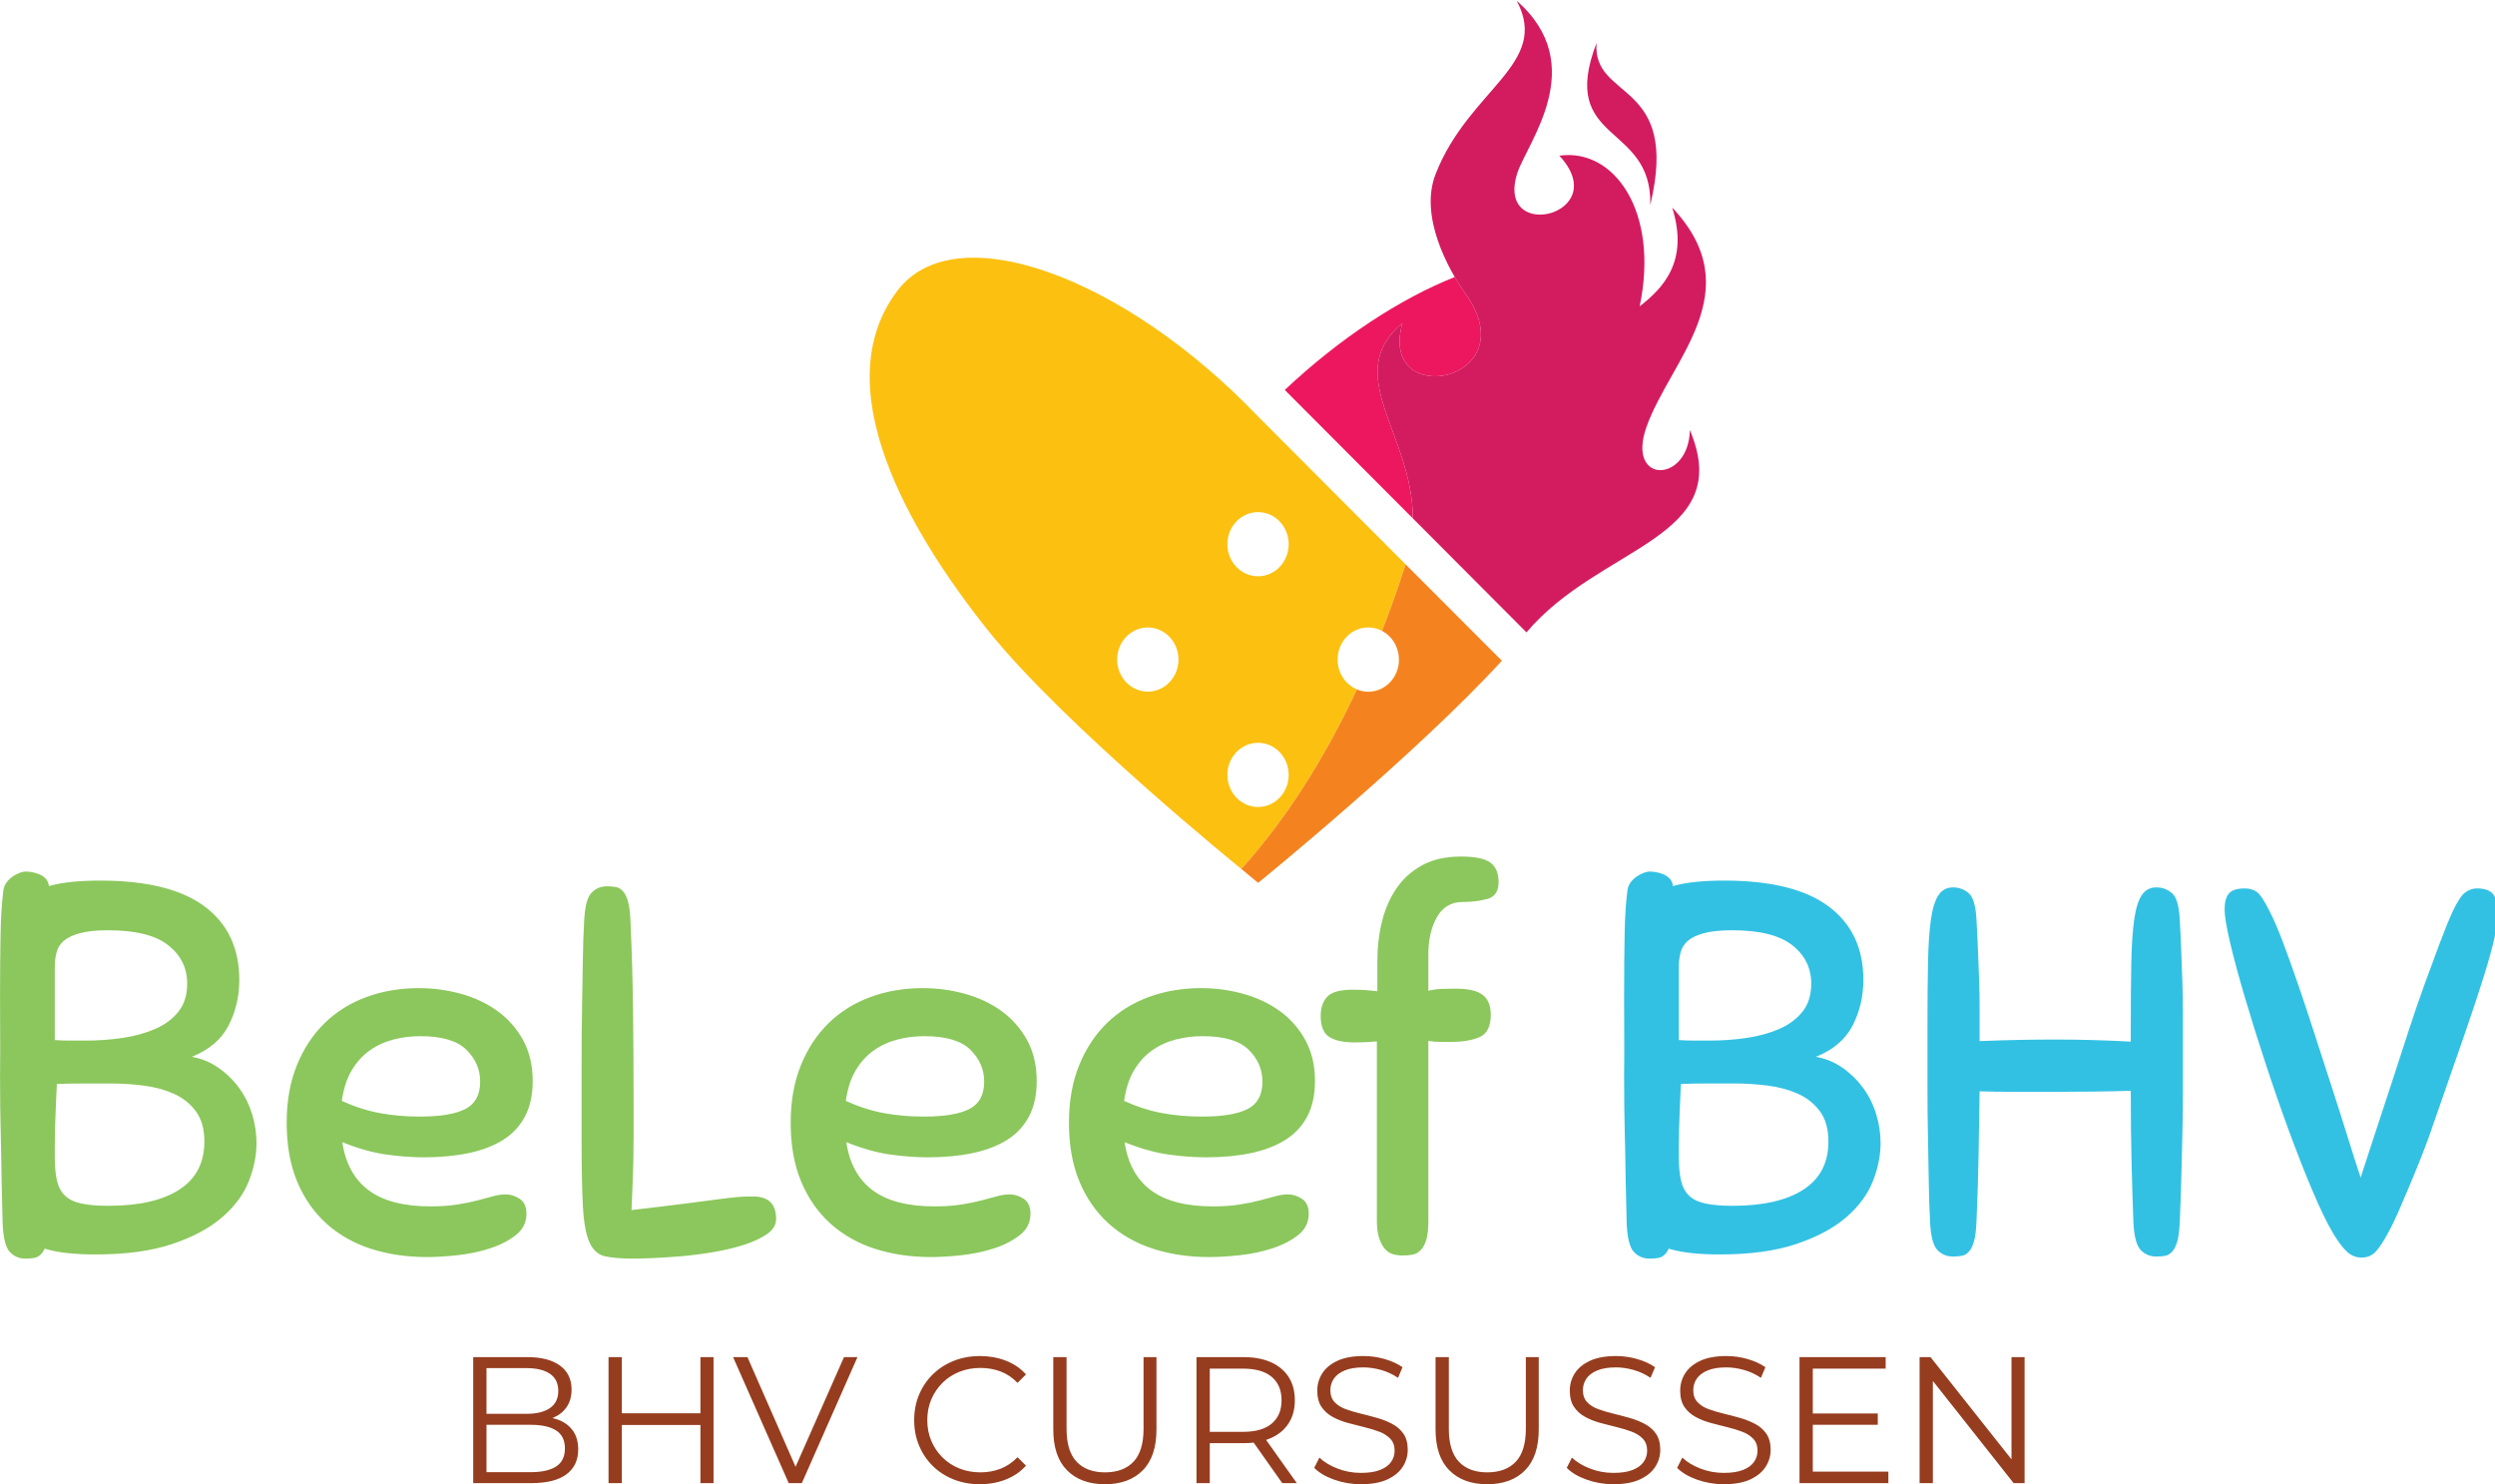 <svg xmlns="http://www.w3.org/2000/svg" xmlns:xlink="http://www.w3.org/1999/xlink" xmlns:serif="http://www.serif.com/" width="269px" height="160px" xml:space="preserve" style="fill-rule:evenodd;clip-rule:evenodd;stroke-linejoin:round;stroke-miterlimit:2;"><g transform="matrix(1,0,0,1,-962.139,-2380.68)"><g transform="matrix(1,0,0,1.93,-1370,757.118)"><g transform="matrix(1,4.16334e-17,5.55112e-17,1,11.874,-8.004)"><g transform="matrix(0.152,0,-5.49805e-34,0.079,2320.27,849.27)"><path d="M1002.13,366.048L911.29,275.201C950.628,238.359 993.154,210.709 1031.85,195.366C1034.51,199.916 1037.16,203.941 1039.52,207.254C1083.96,269.532 976.961,290.211 994.744,227.914C951.15,264.417 1001.94,305.927 1002.13,366.048Z" style="fill:#ec175e;"></path></g><g transform="matrix(0.152,7.70372e-34,0,0.079,2320.27,849.27)"><path d="M1082.72,446.637L1002.14,366.047C1001.94,305.926 951.15,264.417 994.744,227.914C976.961,290.211 1083.96,269.532 1039.52,207.254C1027.03,189.746 1006.62,152.367 1018.23,122.654C1041.79,62.35 1099.84,44.924 1075.79,0C1128.29,45.876 1082.73,100.792 1076.05,122.347C1060.73,171.752 1144.85,151.33 1106.04,109.559C1144.73,104.009 1177.1,148.846 1163.01,216.073C1179.47,203.372 1198.17,184.255 1186.05,146.2C1242.13,205.547 1184.48,254.091 1167.75,301.609C1153.43,342.27 1197.88,341.157 1198.6,303.58C1231.34,380.641 1134.97,384.898 1082.72,446.637ZM1170.52,144.417C1172.08,85.8 1104.83,101.518 1132.4,29.901C1129.38,70.963 1191.87,55.501 1170.52,144.417Z" style="fill:#d31b60;"></path></g><g transform="matrix(0.152,0,-5.49805e-34,0.079,2320.27,849.27)"><path d="M880.438,613.909C880.438,613.909 754.004,511.875 700.464,444.874C643.758,373.912 585.492,272.58 636.396,205.174C677.653,150.55 798.201,195.792 892.303,293.98L996.954,398.533C991.773,414.775 986.205,430.429 980.243,445.579C977.306,444.036 973.99,443.166 970.48,443.166C958.477,443.166 948.736,453.336 948.736,465.861C948.736,478.379 958.477,488.548 970.48,488.548C982.482,488.548 992.231,478.379 992.231,465.861C992.231,462.693 991.607,459.675 990.481,456.935C991.644,459.708 992.29,462.777 992.29,466.002C992.29,478.511 982.557,488.665 970.562,488.665C967.692,488.665 964.947,488.088 962.428,486.989C938.922,537.19 910.947,580.295 880.438,613.909ZM892.303,524.736C904.305,524.736 914.054,534.905 914.054,547.43C914.054,559.948 904.305,570.118 892.303,570.118C880.3,570.118 870.559,559.948 870.559,547.43C870.559,534.905 880.3,524.736 892.303,524.736ZM835.87,465.861C835.87,478.379 826.129,488.548 814.126,488.548C802.124,488.548 792.375,478.379 792.375,465.861C792.375,453.336 802.124,443.166 814.126,443.166C826.129,443.166 835.87,453.336 835.87,465.861ZM892.303,361.597C904.305,361.597 914.054,371.767 914.054,384.284C914.054,396.809 904.305,406.979 892.303,406.979C880.3,406.979 870.559,396.809 870.559,384.284C870.559,371.767 880.3,361.597 892.303,361.597Z" style="fill:#fcc011;"></path></g><g transform="matrix(0.152,0,-5.49805e-34,0.079,2320.27,849.27)"><path d="M980.243,445.579C986.205,430.429 991.773,414.775 996.954,398.533L1065.27,466.698C1004.69,532.581 895.772,621.025 892.376,623.778L880.438,613.909C910.947,580.295 938.922,537.19 962.428,486.989C964.947,488.088 967.692,488.665 970.562,488.665C982.557,488.665 992.29,478.511 992.29,466.002C992.29,462.777 991.644,459.708 990.481,456.935C988.457,452.01 984.809,447.98 980.243,445.579Z" style="fill:#f4831f;"></path></g><g transform="matrix(0.152,0,-5.49805e-34,0.079,2320.27,849.27)"><path d="M1152.08,742.167C1152,730.003 1151.97,717.61 1151.97,704.987C1151.97,687.486 1152.09,672.45 1152.34,659.879C1152.58,647.308 1153.26,636.955 1154.37,628.821C1155.48,620.686 1165.65,615.78 1170.08,615.78C1174.27,615.78 1185.96,617.362 1186.6,626.071C1187.07,625.937 1187.54,625.806 1188.02,625.678C1196.77,623.336 1208.41,622.165 1222.96,622.165C1255.99,622.165 1280.7,628.266 1297.09,640.467C1313.48,652.669 1321.68,669.985 1321.68,692.416C1321.68,704.001 1319.15,714.723 1314.1,724.583C1309.04,734.443 1300.35,741.838 1288.03,746.768C1294.93,748 1301.22,750.588 1306.89,754.532C1312.56,758.476 1317.42,763.221 1321.49,768.767C1325.56,774.313 1328.64,780.476 1330.74,787.254C1332.83,794.033 1333.88,800.873 1333.88,807.775C1333.88,816.648 1332.03,825.707 1328.33,834.951C1324.63,844.194 1318.35,852.636 1309.48,860.278C1300.6,867.919 1288.83,874.205 1274.16,879.134C1259.5,884.064 1241.32,886.529 1219.63,886.529C1205.82,886.529 1194.73,885.42 1186.35,883.202C1185.42,882.956 1184.52,882.698 1183.63,882.429C1183.02,883.757 1182.33,884.877 1181.55,885.79C1180.07,887.515 1178.4,888.563 1176.55,888.933C1174.7,889.302 1172.55,889.487 1170.08,889.487C1165.65,889.487 1161.95,887.947 1158.99,884.865C1156.03,881.784 1154.31,875.191 1153.81,865.084C1153.57,856.211 1153.32,845.858 1153.08,834.026C1152.92,826.471 1152.79,818.514 1152.68,810.154C1152.62,808.363 1152.57,806.522 1152.52,804.632C1152.15,790.458 1151.97,775.731 1151.97,760.448C1151.97,754.622 1152,748.528 1152.08,742.167ZM1296.9,806.665C1296.9,797.792 1294.87,790.643 1290.8,785.221C1286.74,779.798 1281.5,775.669 1275.09,772.834C1268.68,770 1261.53,768.089 1253.64,767.103C1245.76,766.117 1237.87,765.624 1229.98,765.624L1210.75,765.624C1204.1,765.624 1197.94,765.748 1192.27,765.994C1192.02,771.17 1191.77,776.47 1191.53,781.893C1191.28,787.316 1191.1,792.43 1190.97,797.237C1190.85,802.044 1190.79,806.234 1190.79,809.808L1190.79,817.388C1190.79,824.043 1191.28,829.589 1192.27,834.026C1193.25,838.463 1195.1,842.037 1197.81,844.749C1200.53,847.46 1204.41,849.37 1209.46,850.48C1214.51,851.589 1220.98,852.143 1228.87,852.143C1250.56,852.143 1267.32,848.323 1279.16,840.681C1290.99,833.04 1296.9,821.702 1296.9,806.665ZM1228.5,657.291C1220.37,657.291 1213.77,657.968 1208.72,659.324C1203.67,660.68 1199.85,662.467 1197.26,664.685C1194.67,666.904 1192.94,669.615 1192.08,672.82C1191.22,676.024 1190.79,679.475 1190.79,683.172L1190.79,734.936C1194.24,735.182 1197.88,735.306 1201.7,735.306L1212.6,735.306C1221.48,735.306 1230.17,734.689 1238.67,733.457C1247.17,732.224 1254.88,730.129 1261.78,727.171C1268.68,724.213 1274.23,720.146 1278.42,714.97C1282.61,709.794 1284.7,703.138 1284.7,695.004C1284.7,683.912 1280.2,674.853 1271.21,667.828C1262.21,660.803 1247.98,657.291 1228.5,657.291ZM1513.2,863.605C1512.71,850.295 1512.28,836.306 1511.91,821.64C1511.54,806.974 1511.35,790.027 1511.35,770.801C1503.46,771.047 1495.08,771.232 1486.21,771.355C1477.34,771.479 1468.22,771.54 1458.85,771.54L1428.53,771.54C1419.41,771.54 1411.28,771.417 1404.13,771.17C1403.88,786.699 1403.63,801.674 1403.39,816.094C1403.14,830.514 1402.65,846.228 1401.91,863.236C1401.66,869.151 1401.11,873.712 1400.25,876.916C1399.38,880.12 1398.21,882.585 1396.73,884.311C1395.25,886.036 1393.59,887.084 1391.74,887.454C1389.89,887.823 1387.74,888.008 1385.27,888.008C1380.84,888.008 1377.14,886.468 1374.18,883.386C1371.22,880.305 1369.5,873.712 1369,863.605C1368.51,854.732 1368.2,845.488 1368.08,835.875C1367.95,826.262 1367.77,815.909 1367.52,804.817C1367.28,793.725 1367.15,781.708 1367.15,768.767L1367.15,725.323C1367.15,707.822 1367.28,692.847 1367.52,680.399C1367.77,667.951 1368.45,657.784 1369.56,649.896C1370.67,642.008 1372.45,636.215 1374.92,632.518C1377.38,628.821 1380.84,626.972 1385.27,626.972C1389.46,626.972 1393.16,628.328 1396.36,631.039C1399.57,633.75 1401.42,640.036 1401.91,649.896C1402.4,658.276 1402.77,665.856 1403.02,672.635C1403.27,679.413 1403.51,686.069 1403.76,692.601C1404.01,699.133 1404.13,705.85 1404.13,712.752L1404.13,735.675C1422.62,734.936 1440.73,734.566 1458.48,734.566C1467.11,734.566 1475.8,734.689 1484.55,734.936C1493.3,735.182 1502.23,735.552 1511.35,736.045L1511.35,725.323C1511.35,707.822 1511.48,692.847 1511.72,680.399C1511.97,667.951 1512.65,657.784 1513.76,649.896C1514.87,642.008 1516.65,636.215 1519.12,632.518C1521.58,628.821 1525.03,626.972 1529.47,626.972C1533.66,626.972 1537.36,628.328 1540.56,631.039C1543.77,633.75 1545.62,640.036 1546.11,649.896C1546.6,658.769 1546.97,666.657 1547.22,673.559C1547.46,680.461 1547.71,687.301 1547.96,694.08C1548.2,700.858 1548.33,707.883 1548.33,715.155L1548.33,771.54C1548.33,781.646 1548.2,791.629 1547.96,801.489C1547.71,811.349 1547.46,821.332 1547.22,831.438C1546.97,841.544 1546.6,852.143 1546.11,863.236C1545.86,869.151 1545.31,873.712 1544.44,876.916C1543.58,880.12 1542.41,882.585 1540.93,884.311C1539.45,886.036 1537.79,887.084 1535.94,887.454C1534.09,887.823 1531.93,888.008 1529.47,888.008C1525.03,888.008 1521.34,886.468 1518.38,883.386C1515.42,880.305 1513.69,873.712 1513.2,863.605ZM1693.63,871.74C1690.43,877.655 1687.53,881.969 1684.95,884.681C1682.36,887.392 1679.09,888.748 1675.15,888.748C1671.2,888.748 1667.75,887.392 1664.8,884.681C1661.84,881.969 1658.63,877.779 1655.18,872.109C1650.75,864.715 1645.75,854.485 1640.21,841.421C1634.66,828.357 1629.05,814.122 1623.38,798.716C1617.72,783.31 1612.17,767.35 1606.75,750.835C1601.32,734.32 1596.45,718.791 1592.14,704.247C1587.83,689.704 1584.38,676.948 1581.79,665.979C1579.2,655.01 1577.91,647.184 1577.91,642.501C1577.91,637.571 1578.89,633.874 1580.86,631.409C1582.84,628.944 1586.66,627.711 1592.33,627.711C1595.53,627.711 1598.3,628.512 1600.64,630.115C1602.99,631.717 1606.01,636.215 1609.7,643.61C1612.66,649.279 1615.87,656.674 1619.32,665.795C1622.77,674.915 1626.4,685.021 1630.22,696.113C1634.05,707.205 1637.93,718.852 1641.87,731.054C1645.82,743.255 1649.76,755.395 1653.7,767.473C1657.65,779.551 1661.34,791.136 1664.8,802.229C1668.25,813.321 1671.45,823.304 1674.41,832.177C1677.37,823.057 1680.69,812.889 1684.39,801.674C1688.09,790.458 1691.91,778.873 1695.85,766.918C1699.8,754.963 1703.74,742.885 1707.68,730.684C1711.63,718.482 1715.57,706.959 1719.52,696.113C1723.46,685.268 1727.16,675.285 1730.61,666.164C1734.06,657.044 1737.14,649.526 1739.85,643.61C1743.3,636.462 1746.32,632.025 1748.91,630.3C1751.5,628.574 1754.15,627.711 1756.86,627.711C1762.53,627.711 1766.41,629.129 1768.51,631.963C1770.6,634.798 1771.65,638.927 1771.65,644.35C1771.65,649.279 1770.91,655.195 1769.43,662.097C1767.95,668.999 1765.43,678.181 1761.85,689.643C1758.28,701.105 1753.53,715.34 1747.62,732.348C1741.7,749.356 1734.43,770.184 1725.8,794.834C1723.58,801.489 1721.06,808.391 1718.22,815.539C1715.39,822.687 1712.55,829.651 1709.72,836.429C1706.88,843.208 1704.11,849.679 1701.4,855.841C1698.69,862.003 1696.1,867.303 1693.63,871.74Z" style="fill:#32c1e3;"></path></g><g transform="matrix(0.152,0,-5.49805e-34,0.079,2320.27,849.27)"><path d="M300.709,817.851C292.101,817.851 283.062,817.174 273.592,815.82C264.123,814.466 253.854,811.573 242.786,807.142C245,822.159 251.21,833.483 261.418,841.114C271.625,848.746 286.321,852.561 305.505,852.561C312.392,852.561 318.602,852.13 324.137,851.269C329.671,850.407 334.528,849.422 338.709,848.315C342.891,847.207 346.58,846.222 349.778,845.361C352.975,844.499 355.926,844.068 358.632,844.068C362.075,844.068 365.396,845.114 368.593,847.207C371.791,849.299 373.389,852.807 373.389,857.731C373.389,863.885 370.868,868.932 365.826,872.87C360.784,876.809 354.635,879.948 347.379,882.287C340.124,884.625 332.438,886.225 324.321,887.087C316.204,887.949 309.072,888.379 302.923,888.379C288.411,888.379 275.068,886.41 262.893,882.471C250.718,878.532 240.204,872.563 231.349,864.562C222.495,856.562 215.608,846.653 210.689,834.837C205.77,823.02 203.31,809.235 203.31,793.48C203.31,778.217 205.708,764.677 210.504,752.861C215.301,741.045 221.88,731.075 230.243,722.951C238.605,714.827 248.505,708.673 259.942,704.488C271.379,700.303 283.738,698.211 297.02,698.211C307.35,698.211 317.373,699.565 327.088,702.272C336.803,704.98 345.412,709.042 352.913,714.458C360.415,719.874 366.441,726.705 370.991,734.952C375.541,743.199 377.817,752.861 377.817,763.939C377.817,773.786 375.972,782.156 372.283,789.049C368.593,795.941 363.367,801.48 356.603,805.665C349.839,809.85 341.722,812.927 332.253,814.897C322.784,816.866 312.269,817.851 300.709,817.851ZM298.127,732.183C291.486,732.183 285.091,732.983 278.942,734.583C272.793,736.183 267.198,738.768 262.155,742.337C257.113,745.907 252.871,750.584 249.427,756.369C245.984,762.154 243.647,769.355 242.417,777.971C251.764,782.156 260.864,785.048 269.719,786.648C278.573,788.248 287.919,789.049 297.758,789.049C312.269,789.049 323.03,787.264 330.039,783.694C337.049,780.125 340.554,773.663 340.554,764.308C340.554,755.692 337.295,748.184 330.777,741.783C324.259,735.383 313.376,732.183 298.127,732.183ZM449.39,782.771L449.39,803.634C449.39,809.666 449.329,815.389 449.206,820.805C449.083,826.221 448.898,831.636 448.652,837.052C448.406,842.468 448.16,848.499 447.914,855.146C464.885,853.177 478.167,851.576 487.759,850.346C497.352,849.115 504.915,848.13 510.449,847.392C515.983,846.653 520.287,846.161 523.361,845.915C526.436,845.668 530.064,845.545 534.245,845.545C545.067,845.545 550.478,850.838 550.478,861.423C550.478,865.608 548.326,869.178 544.022,872.132C539.718,875.086 534.307,877.609 527.789,879.702C521.271,881.794 514.015,883.517 506.022,884.871C498.028,886.225 490.28,887.21 482.779,887.825C475.277,888.441 468.513,888.872 462.487,889.118C456.461,889.364 452.218,889.487 449.759,889.487C440.904,889.487 434.018,888.933 429.099,887.825C424.179,886.718 420.49,883.394 418.031,877.855C415.571,872.317 414.034,863.885 413.419,852.561C412.804,841.237 412.496,825.236 412.496,804.557L412.496,751.384C412.496,735.875 412.619,721.966 412.865,709.658C413.111,697.349 413.296,686.394 413.419,676.794C413.542,667.193 413.849,658.454 414.341,650.576C414.833,640.483 416.555,633.898 419.506,630.821C422.458,627.744 426.147,626.205 430.574,626.205C433.034,626.205 435.186,626.39 437.031,626.759C438.875,627.128 440.536,628.174 442.011,629.898C443.487,631.621 444.655,634.083 445.516,637.283C446.377,640.483 446.93,645.037 447.176,650.945C448.16,672.609 448.775,694.026 449.021,715.197C449.267,736.367 449.39,758.892 449.39,782.771ZM658.207,817.851C649.599,817.851 640.56,817.174 631.091,815.82C621.621,814.466 611.353,811.573 600.284,807.142C602.498,822.159 608.708,833.483 618.916,841.114C629.123,848.746 643.819,852.561 663.003,852.561C669.89,852.561 676.101,852.13 681.635,851.269C687.169,850.407 692.026,849.422 696.208,848.315C700.389,847.207 704.078,846.222 707.276,845.361C710.473,844.499 713.425,844.068 716.13,844.068C719.573,844.068 722.894,845.114 726.091,847.207C729.289,849.299 730.888,852.807 730.888,857.731C730.888,863.885 728.366,868.932 723.324,872.87C718.282,876.809 712.133,879.948 704.878,882.287C697.622,884.625 689.936,886.225 681.819,887.087C673.703,887.949 666.57,888.379 660.421,888.379C645.909,888.379 632.566,886.41 620.391,882.471C608.217,878.532 597.702,872.563 588.847,864.562C579.993,856.562 573.106,846.653 568.187,834.837C563.268,823.02 560.808,809.235 560.808,793.48C560.808,778.217 563.206,764.677 568.003,752.861C572.799,741.045 579.378,731.075 587.741,722.951C596.103,714.827 606.003,708.673 617.44,704.488C628.877,700.303 641.236,698.211 654.518,698.211C664.848,698.211 674.871,699.565 684.586,702.272C694.301,704.98 702.91,709.042 710.412,714.458C717.913,719.874 723.939,726.705 728.489,734.952C733.04,743.199 735.315,752.861 735.315,763.939C735.315,773.786 733.47,782.156 729.781,789.049C726.091,795.941 720.865,801.48 714.101,805.665C707.337,809.85 699.221,812.927 689.751,814.897C680.282,816.866 669.767,817.851 658.207,817.851ZM655.625,732.183C648.984,732.183 642.589,732.983 636.44,734.583C630.291,736.183 624.696,738.768 619.654,742.337C614.611,745.907 610.369,750.584 606.925,756.369C603.482,762.154 601.145,769.355 599.916,777.971C609.262,782.156 618.362,785.048 627.217,786.648C636.071,788.248 645.418,789.049 655.256,789.049C669.767,789.049 680.528,787.264 687.538,783.694C694.547,780.125 698.052,773.663 698.052,764.308C698.052,755.692 694.793,748.184 688.275,741.783C681.758,735.383 670.874,732.183 655.625,732.183ZM855.588,817.851C846.979,817.851 837.94,817.174 828.471,815.82C819.002,814.466 808.733,811.573 797.665,807.142C799.878,822.159 806.089,833.483 816.296,841.114C826.503,848.746 841.199,852.561 860.384,852.561C867.271,852.561 873.481,852.13 879.015,851.269C884.549,850.407 889.407,849.422 893.588,848.315C897.769,847.207 901.459,846.222 904.656,845.361C907.853,844.499 910.805,844.068 913.51,844.068C916.954,844.068 920.274,845.114 923.472,847.207C926.669,849.299 928.268,852.807 928.268,857.731C928.268,863.885 925.747,868.932 920.705,872.87C915.663,876.809 909.514,879.948 902.258,882.287C895.002,884.625 887.316,886.225 879.199,887.087C871.083,887.949 863.95,888.379 857.801,888.379C843.29,888.379 829.947,886.41 817.772,882.471C805.597,878.532 795.082,872.563 786.228,864.562C777.373,856.562 770.487,846.653 765.567,834.837C760.648,823.02 758.189,809.235 758.189,793.48C758.189,778.217 760.587,764.677 765.383,752.861C770.179,741.045 776.758,731.075 785.121,722.951C793.484,714.827 803.383,708.673 814.82,704.488C826.257,700.303 838.617,698.211 851.898,698.211C862.228,698.211 872.251,699.565 881.966,702.272C891.682,704.98 900.29,709.042 907.792,714.458C915.294,719.874 921.32,726.705 925.87,734.952C930.42,743.199 932.695,752.861 932.695,763.939C932.695,773.786 930.85,782.156 927.161,789.049C923.472,795.941 918.245,801.48 911.481,805.665C904.717,809.85 896.601,812.927 887.132,814.897C877.662,816.866 867.148,817.851 855.588,817.851ZM853.005,732.183C846.364,732.183 839.969,732.983 833.82,734.583C827.671,736.183 822.076,738.768 817.034,742.337C811.992,745.907 807.749,750.584 804.306,756.369C800.862,762.154 798.526,769.355 797.296,777.971C806.642,782.156 815.743,785.048 824.597,786.648C833.451,788.248 842.798,789.049 852.636,789.049C867.148,789.049 877.908,787.264 884.918,783.694C891.928,780.125 895.433,773.663 895.433,764.308C895.433,755.692 892.174,748.184 885.656,741.783C879.138,735.383 868.254,732.183 853.005,732.183ZM976.598,735.875C973.893,736.121 971.249,736.306 968.666,736.429C966.084,736.552 963.563,736.614 961.103,736.614C952.986,736.614 946.899,735.321 942.841,732.736C938.782,730.152 936.753,725.167 936.753,717.781C936.753,712.119 938.291,707.627 941.365,704.303C944.439,700.98 950.527,699.318 959.627,699.318C965.284,699.318 971.064,699.688 976.967,700.426L976.967,679.009C976.967,669.162 978.074,659.808 980.288,650.945C982.501,642.083 985.945,634.267 990.618,627.497C995.291,620.728 1001.38,615.312 1008.88,611.25C1016.38,607.188 1025.54,605.157 1036.37,605.157C1046.2,605.157 1053.09,606.573 1057.03,609.404C1060.96,612.235 1062.93,616.85 1062.93,623.251C1062.93,629.651 1060.35,633.59 1055.18,635.067C1050.02,636.544 1044.11,637.283 1037.47,637.283C1029.36,637.283 1023.27,640.852 1019.21,647.991C1015.15,655.13 1013.12,663.869 1013.12,674.209L1013.12,700.057C1016.32,699.318 1019.46,698.888 1022.53,698.765C1025.61,698.641 1028.86,698.58 1032.31,698.58C1041.41,698.58 1047.86,700.057 1051.68,703.011C1055.49,705.965 1057.39,710.642 1057.39,717.043C1057.39,725.167 1054.81,730.398 1049.65,732.736C1044.48,735.075 1037.6,736.244 1028.99,736.244L1021.42,736.244C1018.6,736.244 1015.83,735.998 1013.12,735.506L1013.12,862.531C1013.12,868.439 1012.63,872.994 1011.65,876.194C1010.66,879.394 1009.31,881.856 1007.59,883.579C1005.87,885.302 1003.9,886.348 1001.69,886.718C999.472,887.087 997.136,887.272 994.676,887.272C992.463,887.272 990.249,886.964 988.035,886.348C985.822,885.733 983.916,884.502 982.317,882.656C980.718,880.81 979.365,878.286 978.259,875.086C977.152,871.886 976.598,867.824 976.598,862.9L976.598,735.875ZM0.115,742.167C0.038,730.003 0,717.61 0,704.987C0,687.486 0.123,672.45 0.37,659.879C0.616,647.308 1.294,636.955 2.403,628.821C3.513,620.686 13.68,615.78 18.117,615.78C22.308,615.78 33.998,617.362 34.633,626.071C35.099,625.937 35.571,625.806 36.05,625.678C44.8,623.336 56.447,622.165 70.99,622.165C104.02,622.165 128.731,628.266 145.123,640.467C161.515,652.669 169.711,669.985 169.711,692.416C169.711,704.001 167.184,714.723 162.131,724.583C157.078,734.443 148.389,741.838 136.064,746.768C142.966,748 149.252,750.588 154.921,754.532C160.59,758.476 165.459,763.221 169.526,768.767C173.593,774.313 176.674,780.476 178.769,787.254C180.864,794.033 181.912,800.873 181.912,807.775C181.912,816.648 180.063,825.707 176.366,834.951C172.669,844.194 166.383,852.636 157.509,860.278C148.635,867.919 136.865,874.205 122.199,879.134C107.533,884.064 89.354,886.529 67.662,886.529C53.859,886.529 42.767,885.42 34.386,883.202C33.456,882.956 32.551,882.698 31.668,882.429C31.058,883.757 30.362,884.877 29.579,885.79C28.1,887.515 26.436,888.563 24.588,888.933C22.739,889.302 20.582,889.487 18.117,889.487C13.68,889.487 9.983,887.947 7.025,884.865C4.067,881.784 2.342,875.191 1.849,865.084C1.602,856.211 1.356,845.858 1.109,834.026C0.952,826.471 0.82,818.514 0.712,810.154C0.657,808.363 0.604,806.522 0.555,804.632C0.185,790.458 -0,775.731 -0,760.448C-0,754.622 0.038,748.528 0.115,742.167ZM144.938,806.665C144.938,797.792 142.904,790.643 138.837,785.221C134.77,779.798 129.532,775.669 123.123,772.834C116.715,770 109.566,768.089 101.678,767.103C93.791,766.117 85.903,765.624 78.015,765.624L58.789,765.624C52.133,765.624 45.971,765.748 40.302,765.994C40.055,771.17 39.809,776.47 39.562,781.893C39.316,787.316 39.131,792.43 39.008,797.237C38.884,802.044 38.823,806.234 38.823,809.808L38.823,817.388C38.823,824.043 39.316,829.589 40.302,834.026C41.288,838.463 43.136,842.037 45.848,844.749C48.559,847.46 52.441,849.37 57.495,850.48C62.548,851.589 69.018,852.143 76.906,852.143C98.597,852.143 115.359,848.323 127.191,840.681C139.022,833.04 144.938,821.702 144.938,806.665ZM76.536,657.291C68.402,657.291 61.808,657.968 56.755,659.324C51.702,660.68 47.881,662.467 45.293,664.685C42.705,666.904 40.98,669.615 40.117,672.82C39.254,676.024 38.823,679.475 38.823,683.172L38.823,734.936C42.274,735.182 45.909,735.306 49.73,735.306L60.637,735.306C69.511,735.306 78.2,734.689 86.704,733.457C95.208,732.224 102.911,730.129 109.813,727.171C116.715,724.213 122.261,720.146 126.451,714.97C130.641,709.794 132.737,703.138 132.737,695.004C132.737,683.912 128.238,674.853 119.241,667.828C110.244,660.803 96.009,657.291 76.536,657.291Z" style="fill:#8bc75c;"></path></g><g transform="matrix(0.152,0,-5.49805e-34,0.079,2320.27,849.27)"><path d="M391.784,1002.23C393.662,1002.65 395.416,1003.2 397.047,1003.89C401.163,1005.63 404.367,1008.22 406.659,1011.65C408.95,1015.09 410.096,1019.36 410.096,1024.45C410.096,1032 407.316,1037.86 401.757,1042.02C396.198,1046.17 387.818,1048.25 376.615,1048.25L335.624,1048.25L335.624,959.142L374.069,959.142C383.999,959.142 391.7,961.136 397.174,965.125C402.648,969.114 405.386,974.757 405.386,982.056C405.386,986.894 404.261,990.967 402.012,994.277C399.763,997.587 396.708,1000.09 392.846,1001.79C392.495,1001.94 392.141,1002.09 391.784,1002.23ZM345.044,1007.01L345.044,1040.49L376.488,1040.49C384.296,1040.49 390.279,1039.15 394.437,1036.48C398.596,1033.81 400.675,1029.54 400.675,1023.68C400.675,1017.91 398.596,1013.69 394.437,1011.02C390.279,1008.34 384.296,1007.01 376.488,1007.01L345.044,1007.01ZM345.044,999.242L373.432,999.242C380.561,999.242 386.099,997.884 390.046,995.168C393.992,992.453 395.965,988.421 395.965,983.075C395.965,977.643 393.992,973.591 390.046,970.917C386.099,968.244 380.561,966.907 373.432,966.907L345.044,966.907L345.044,999.242ZM441.03,1007.13L441.03,1048.25L431.61,1048.25L431.61,959.142L441.03,959.142L441.03,998.86L496.789,998.86L496.789,959.142L506.082,959.142L506.082,1048.25L496.789,1048.25L496.789,1007.13L441.03,1007.13ZM564.269,1036.69L598.631,959.142L608.179,959.142L568.715,1048.25L559.422,1048.25L519.958,959.142L530.142,959.142L564.269,1036.69ZM695,1049.02C688.295,1049.02 682.1,1047.89 676.413,1045.64C670.727,1043.39 665.805,1040.23 661.646,1036.16C657.488,1032.09 654.242,1027.29 651.908,1021.77C649.574,1016.26 648.407,1010.23 648.407,1003.7C648.407,997.163 649.574,991.137 651.908,985.621C654.242,980.104 657.509,975.309 661.71,971.235C665.911,967.162 670.855,964 676.541,961.751C682.227,959.502 688.422,958.378 695.127,958.378C701.577,958.378 707.645,959.46 713.331,961.624C719.017,963.788 723.813,967.034 727.717,971.363L721.733,977.346C718.084,973.612 714.053,970.917 709.64,969.262C705.226,967.607 700.474,966.78 695.382,966.78C690.035,966.78 685.07,967.692 680.487,969.517C675.904,971.341 671.915,973.93 668.521,977.282C665.126,980.635 662.474,984.539 660.564,988.994C658.655,993.45 657.7,998.351 657.7,1003.7C657.7,1009.04 658.655,1013.95 660.564,1018.4C662.474,1022.86 665.126,1026.76 668.521,1030.11C671.915,1033.46 675.904,1036.05 680.487,1037.88C685.07,1039.7 690.035,1040.62 695.382,1040.62C700.474,1040.62 705.226,1039.77 709.64,1038.07C714.053,1036.37 718.084,1033.66 721.733,1029.92L727.717,1035.9C723.813,1040.23 719.017,1043.5 713.331,1045.71C707.645,1047.91 701.535,1049.02 695,1049.02ZM783.73,1049.02C772.357,1049.02 763.404,1045.75 756.869,1039.21C750.334,1032.68 747.067,1023 747.067,1010.19L747.067,959.142L756.487,959.142L756.487,1009.81C756.487,1020.33 758.863,1028.1 763.616,1033.11C768.369,1038.11 775.073,1040.62 783.73,1040.62C792.471,1040.62 799.218,1038.11 803.971,1033.11C808.724,1028.1 811.1,1020.33 811.1,1009.81L811.1,959.142L820.266,959.142L820.266,1010.19C820.266,1023 817.02,1032.68 810.527,1039.21C804.035,1045.75 795.102,1049.02 783.73,1049.02ZM858.075,1019.99L858.075,1048.25L848.654,1048.25L848.654,959.142L882.008,959.142C889.561,959.142 896.053,960.351 901.485,962.77C906.917,965.189 911.096,968.668 914.024,973.209C916.952,977.749 918.416,983.244 918.416,989.694C918.416,995.975 916.952,1001.38 914.024,1005.93C911.096,1010.47 906.917,1013.95 901.485,1016.36C900.38,1016.86 899.231,1017.3 898.037,1017.69L919.817,1048.25L909.505,1048.25L889.193,1019.59C886.915,1019.86 884.52,1019.99 882.008,1019.99L858.075,1019.99ZM858.075,1011.97L881.753,1011.97C890.664,1011.97 897.433,1010.02 902.058,1006.12C906.683,1002.21 908.996,996.738 908.996,989.694C908.996,982.565 906.683,977.049 902.058,973.145C897.433,969.241 890.664,967.289 881.753,967.289L858.075,967.289L858.075,1011.97ZM965.264,1049.02C958.644,1049.02 952.3,1047.93 946.232,1045.77C940.164,1043.61 935.475,1040.83 932.165,1037.43L935.857,1030.18C938.997,1033.23 943.219,1035.8 948.523,1037.88C953.828,1039.96 959.408,1041 965.264,1041C970.865,1041 975.427,1040.3 978.949,1038.9C982.471,1037.5 985.059,1035.61 986.714,1033.23C988.369,1030.86 989.197,1028.22 989.197,1025.34C989.197,1021.86 988.2,1019.06 986.205,1016.94C984.211,1014.82 981.601,1013.14 978.376,1011.91C975.151,1010.68 971.587,1009.6 967.683,1008.66C963.779,1007.73 959.875,1006.73 955.971,1005.67C952.067,1004.61 948.481,1003.19 945.214,1001.41C941.946,999.624 939.315,997.269 937.321,994.341C935.326,991.413 934.329,987.573 934.329,982.82C934.329,978.407 935.496,974.354 937.83,970.663C940.164,966.971 943.75,964 948.587,961.751C953.425,959.502 959.62,958.378 967.173,958.378C972.181,958.378 977.145,959.078 982.068,960.478C986.99,961.879 991.234,963.809 994.798,966.271L991.616,973.781C987.796,971.235 983.744,969.368 979.458,968.18C975.172,966.992 971.035,966.398 967.046,966.398C961.699,966.398 957.286,967.119 953.807,968.562C950.327,970.005 947.76,971.936 946.105,974.354C944.45,976.773 943.622,979.51 943.622,982.565C943.622,986.045 944.62,988.846 946.614,990.967C948.608,993.089 951.239,994.744 954.507,995.932C957.774,997.12 961.36,998.181 965.264,999.115C969.168,1000.05 973.05,1001.07 976.912,1002.17C980.774,1003.27 984.338,1004.7 987.605,1006.44C990.873,1008.17 993.504,1010.49 995.498,1013.37C997.493,1016.26 998.49,1020.03 998.49,1024.7C998.49,1029.03 997.302,1033.04 994.925,1036.73C992.549,1040.42 988.921,1043.39 984.041,1045.64C979.161,1047.89 972.902,1049.02 965.264,1049.02ZM1054.88,1049.02C1043.51,1049.02 1034.56,1045.75 1028.02,1039.21C1021.49,1032.68 1018.22,1023 1018.22,1010.19L1018.22,959.142L1027.64,959.142L1027.64,1009.81C1027.64,1020.33 1030.02,1028.1 1034.77,1033.11C1039.52,1038.11 1046.23,1040.62 1054.88,1040.62C1063.63,1040.62 1070.37,1038.11 1075.13,1033.11C1079.88,1028.1 1082.26,1020.33 1082.26,1009.81L1082.26,959.142L1091.42,959.142L1091.42,1010.19C1091.42,1023 1088.17,1032.68 1081.68,1039.21C1075.19,1045.75 1066.26,1049.02 1054.88,1049.02ZM1144.38,1049.02C1137.76,1049.02 1131.41,1047.93 1125.35,1045.77C1119.28,1043.61 1114.59,1040.83 1111.28,1037.43L1114.97,1030.18C1118.11,1033.23 1122.33,1035.8 1127.64,1037.88C1132.94,1039.96 1138.52,1041 1144.38,1041C1149.98,1041 1154.54,1040.3 1158.06,1038.9C1161.59,1037.5 1164.17,1035.61 1165.83,1033.23C1167.49,1030.86 1168.31,1028.22 1168.31,1025.34C1168.31,1021.86 1167.32,1019.06 1165.32,1016.94C1163.33,1014.82 1160.72,1013.14 1157.49,1011.91C1154.27,1010.68 1150.7,1009.6 1146.8,1008.66C1142.89,1007.73 1138.99,1006.73 1135.09,1005.67C1131.18,1004.61 1127.6,1003.19 1124.33,1001.41C1121.06,999.624 1118.43,997.269 1116.44,994.341C1114.44,991.413 1113.44,987.573 1113.44,982.82C1113.44,978.407 1114.61,974.354 1116.94,970.663C1119.28,966.971 1122.87,964 1127.7,961.751C1132.54,959.502 1138.74,958.378 1146.29,958.378C1151.3,958.378 1156.26,959.078 1161.18,960.478C1166.11,961.879 1170.35,963.809 1173.91,966.271L1170.73,973.781C1166.91,971.235 1162.86,969.368 1158.57,968.18C1154.29,966.992 1150.15,966.398 1146.16,966.398C1140.82,966.398 1136.4,967.119 1132.92,968.562C1129.44,970.005 1126.88,971.936 1125.22,974.354C1123.57,976.773 1122.74,979.51 1122.74,982.565C1122.74,986.045 1123.74,988.846 1125.73,990.967C1127.72,993.089 1130.35,994.744 1133.62,995.932C1136.89,997.12 1140.48,998.181 1144.38,999.115C1148.28,1000.05 1152.17,1001.07 1156.03,1002.17C1159.89,1003.27 1163.45,1004.7 1166.72,1006.44C1169.99,1008.17 1172.62,1010.49 1174.61,1013.37C1176.61,1016.26 1177.61,1020.03 1177.61,1024.7C1177.61,1029.03 1176.42,1033.04 1174.04,1036.73C1171.66,1040.42 1168.04,1043.39 1163.16,1045.64C1158.28,1047.89 1152.02,1049.02 1144.38,1049.02ZM1222.67,1049.02C1216.05,1049.02 1209.71,1047.93 1203.64,1045.77C1197.57,1043.61 1192.88,1040.83 1189.57,1037.43L1193.26,1030.18C1196.4,1033.23 1200.63,1035.8 1205.93,1037.88C1211.23,1039.96 1216.81,1041 1222.67,1041C1228.27,1041 1232.83,1040.3 1236.36,1038.9C1239.88,1037.5 1242.47,1035.61 1244.12,1033.23C1245.78,1030.86 1246.6,1028.22 1246.6,1025.34C1246.6,1021.86 1245.61,1019.06 1243.61,1016.94C1241.62,1014.82 1239.01,1013.14 1235.78,1011.91C1232.56,1010.68 1228.99,1009.6 1225.09,1008.66C1221.18,1007.73 1217.28,1006.73 1213.38,1005.67C1209.47,1004.61 1205.89,1003.19 1202.62,1001.41C1199.35,999.624 1196.72,997.269 1194.73,994.341C1192.73,991.413 1191.74,987.573 1191.74,982.82C1191.74,978.407 1192.9,974.354 1195.24,970.663C1197.57,966.971 1201.16,964 1205.99,961.751C1210.83,959.502 1217.03,958.378 1224.58,958.378C1229.59,958.378 1234.55,959.078 1239.47,960.478C1244.4,961.879 1248.64,963.809 1252.2,966.271L1249.02,973.781C1245.2,971.235 1241.15,969.368 1236.87,968.18C1232.58,966.992 1228.44,966.398 1224.45,966.398C1219.11,966.398 1214.69,967.119 1211.21,968.562C1207.73,970.005 1205.17,971.936 1203.51,974.354C1201.86,976.773 1201.03,979.51 1201.03,982.565C1201.03,986.045 1202.03,988.846 1204.02,990.967C1206.02,993.089 1208.65,994.744 1211.91,995.932C1215.18,997.12 1218.77,998.181 1222.67,999.115C1226.57,1000.05 1230.46,1001.07 1234.32,1002.17C1238.18,1003.27 1241.75,1004.7 1245.01,1006.44C1248.28,1008.17 1250.91,1010.49 1252.9,1013.37C1254.9,1016.26 1255.9,1020.03 1255.9,1024.7C1255.9,1029.03 1254.71,1033.04 1252.33,1036.73C1249.96,1040.42 1246.33,1043.39 1241.45,1045.64C1236.57,1047.89 1230.31,1049.02 1222.67,1049.02ZM1285.81,1007.01L1285.81,1040.11L1339.41,1040.11L1339.41,1048.25L1276.39,1048.25L1276.39,959.142L1337.5,959.142L1337.5,967.289L1285.81,967.289L1285.81,998.987L1331.9,998.987L1331.9,1007.01L1285.81,1007.01ZM1370.98,975.992L1370.98,1048.25L1361.56,1048.25L1361.56,959.142L1369.32,959.142L1426.74,1031.41L1426.74,959.142L1436.03,959.142L1436.03,1048.25L1428.27,1048.25L1370.98,975.992Z" style="fill:#963d1f;"></path></g></g></g></g></svg>